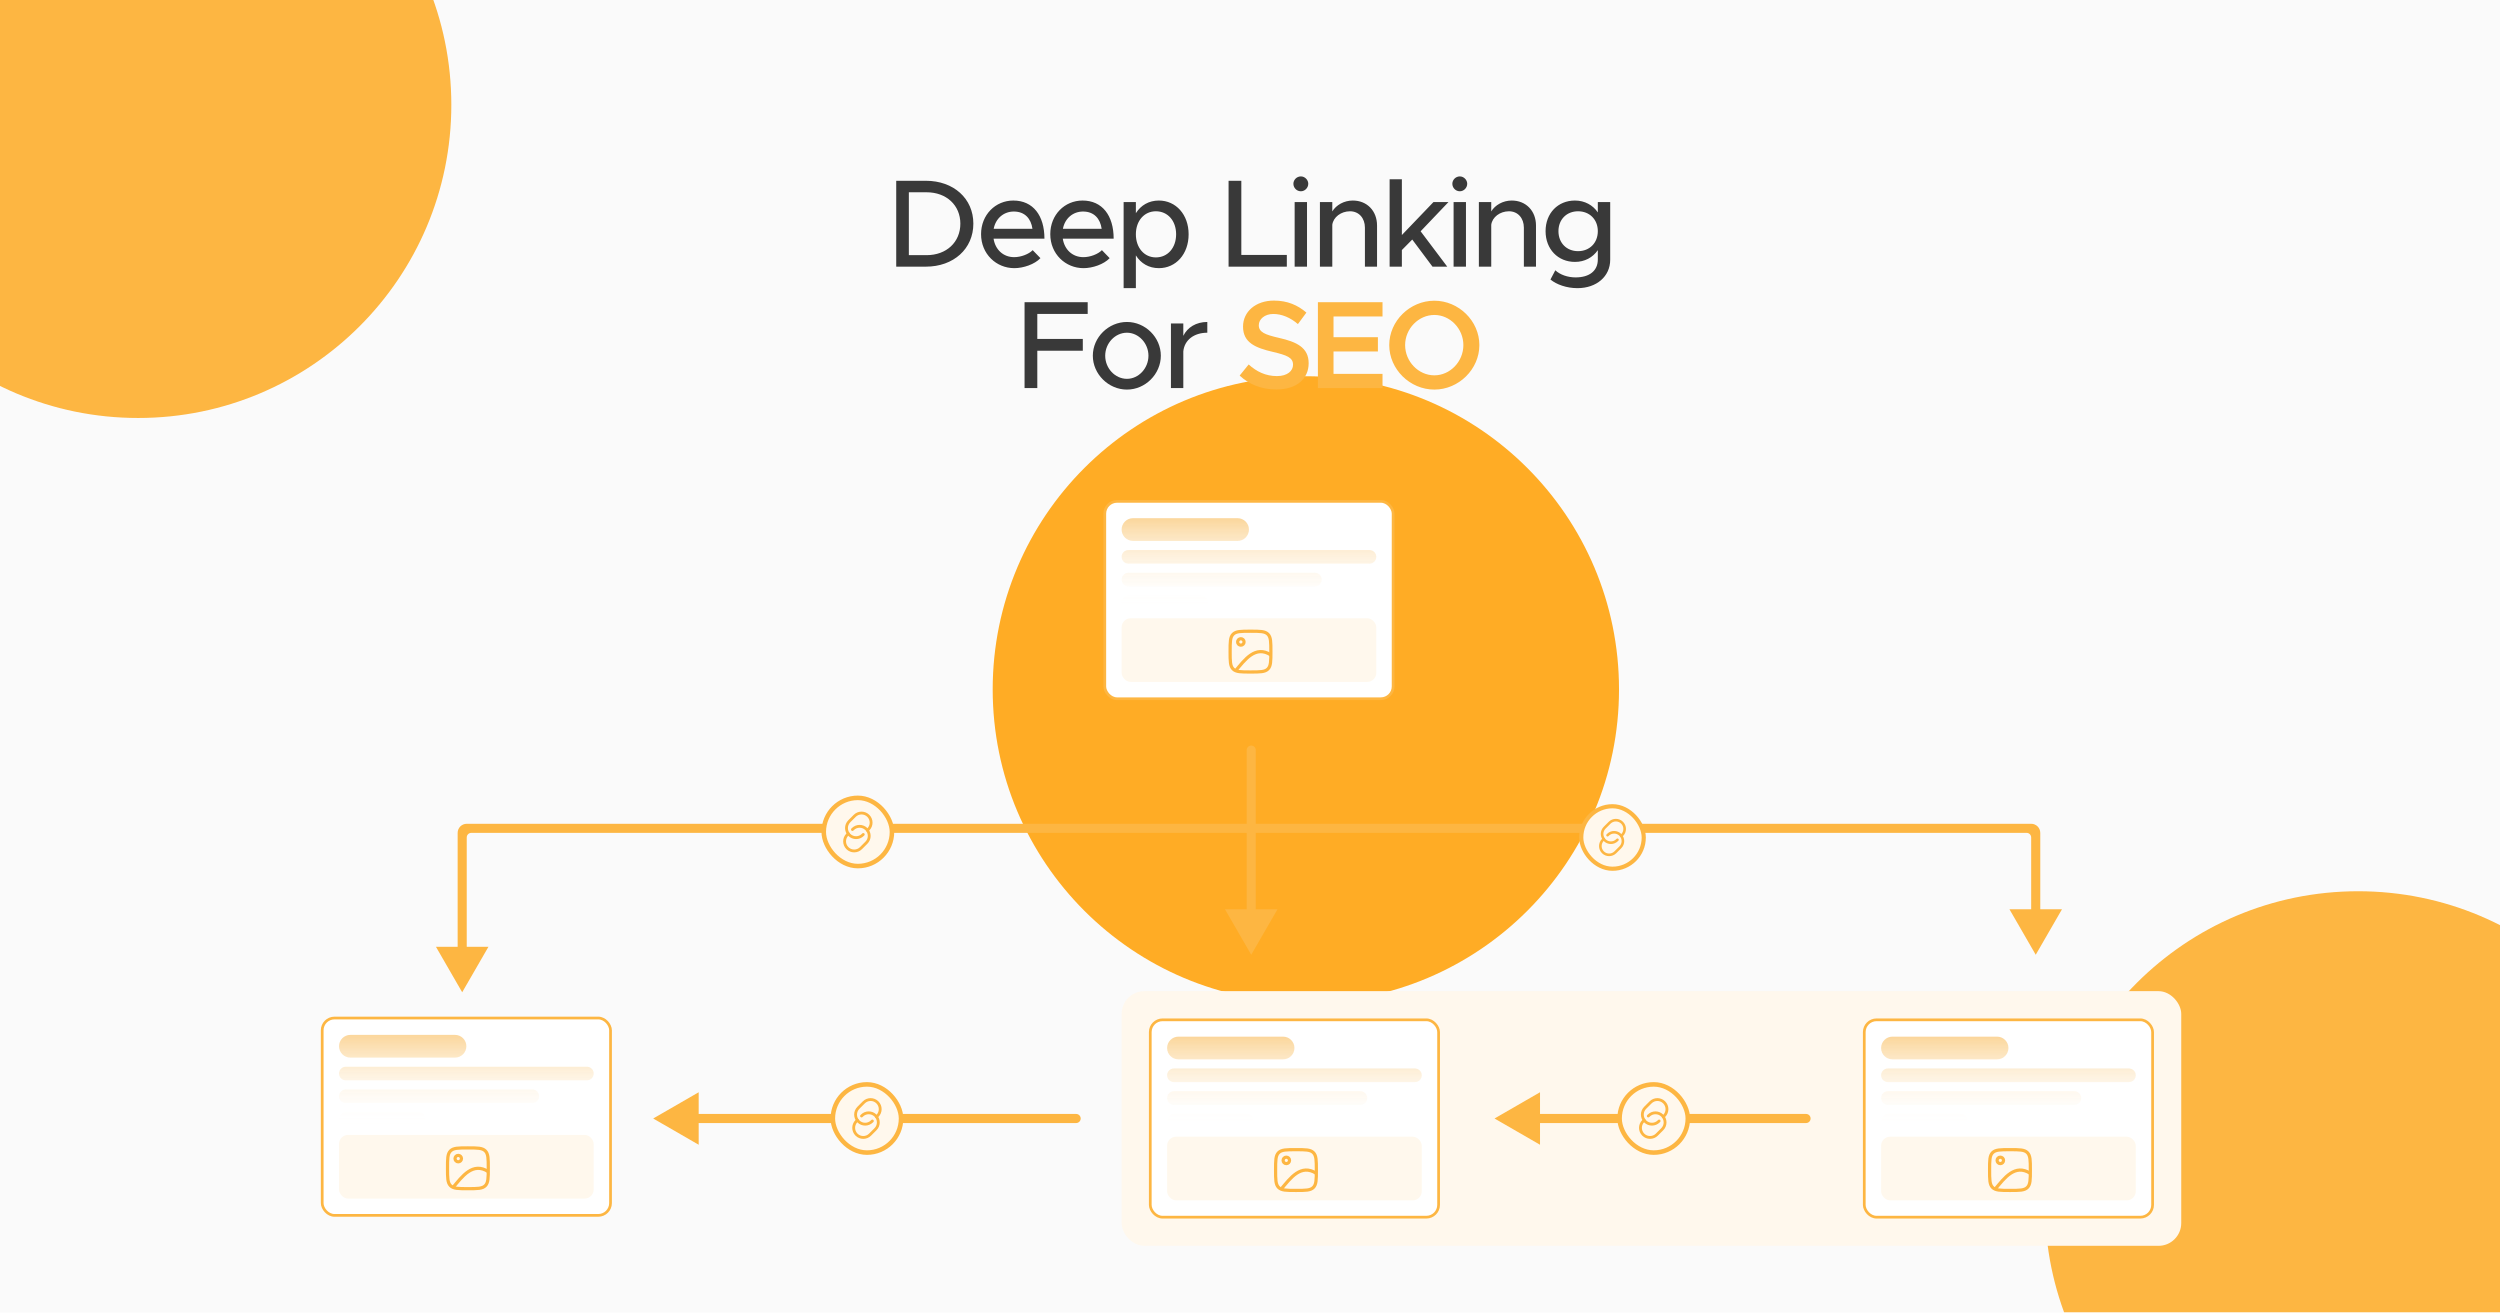 <svg xmlns="http://www.w3.org/2000/svg" width="350" height="184" viewBox="0 0 350 184" fill="none"><g clip-path="url(#clip0_1895_1614)"><rect width="350" height="183.75" fill="#FAFAFA"></rect><g filter="url(#filter0_f_1895_1614)"><circle cx="19.343" cy="14.675" r="43.843" fill="#FDB642"></circle></g><g filter="url(#filter1_f_1895_1614)"><circle cx="182.819" cy="96.515" r="43.843" fill="#FFAC25"></circle></g><g filter="url(#filter2_f_1895_1614)"><circle cx="330.142" cy="168.617" r="43.843" fill="#FDB642"></circle></g><path d="M125.471 37.332V25.309H129.619C133.504 25.309 136.269 27.794 136.269 31.312C136.269 34.83 133.504 37.332 129.619 37.332H125.471ZM127.239 35.722H129.724C132.506 35.722 134.449 33.902 134.449 31.312C134.449 28.739 132.506 26.919 129.724 26.919H127.239V35.722ZM141.986 36.002C142.931 36.002 144.034 35.582 144.576 35.022L145.661 36.142C144.856 36.999 143.281 37.542 142.004 37.542C139.484 37.542 137.349 35.565 137.349 32.782C137.349 30.07 139.361 28.075 141.864 28.075C144.629 28.075 146.221 30.174 146.221 33.412H139.099C139.326 34.917 140.429 36.002 141.986 36.002ZM141.934 29.614C140.534 29.614 139.396 30.559 139.116 32.029H144.541C144.349 30.63 143.491 29.614 141.934 29.614ZM151.677 36.002C152.622 36.002 153.724 35.582 154.267 35.022L155.352 36.142C154.547 36.999 152.972 37.542 151.694 37.542C149.174 37.542 147.039 35.565 147.039 32.782C147.039 30.07 149.052 28.075 151.554 28.075C154.319 28.075 155.912 30.174 155.912 33.412H148.789C149.017 34.917 150.119 36.002 151.677 36.002ZM151.624 29.614C150.224 29.614 149.087 30.559 148.807 32.029H154.232C154.039 30.63 153.182 29.614 151.624 29.614ZM162.242 28.075C164.622 28.075 166.407 30.035 166.407 32.8C166.407 35.582 164.622 37.542 162.242 37.542C160.842 37.542 159.722 36.877 159.022 35.757V40.342H157.307V28.285H159.022V29.842C159.722 28.739 160.842 28.075 162.242 28.075ZM161.822 36.037C163.485 36.037 164.657 34.69 164.657 32.8C164.657 30.91 163.485 29.579 161.822 29.579C160.195 29.579 159.022 30.91 159.022 32.8C159.022 34.69 160.195 36.037 161.822 36.037ZM173.786 35.687H180.156V37.332H172.001V25.309H173.786V35.687ZM182.125 26.779C181.53 26.779 181.075 26.29 181.075 25.73C181.075 25.187 181.53 24.697 182.125 24.697C182.685 24.697 183.157 25.187 183.157 25.73C183.157 26.29 182.685 26.779 182.125 26.779ZM181.25 37.332V28.285H182.982V37.332H181.25ZM189.391 28.075C191.386 28.075 192.786 29.527 192.786 31.575V37.332H191.089V31.872C191.089 30.524 190.231 29.579 189.006 29.579C187.746 29.579 186.661 30.402 186.521 31.47V37.332H184.789V28.285H186.521V29.597C187.064 28.704 188.166 28.075 189.391 28.075ZM202.79 28.285L198.887 32.38L202.615 37.332H200.55L197.715 33.535L196.262 35.005V37.332H194.547V25.099H196.262V32.904L200.69 28.285H202.79ZM204.378 26.779C203.783 26.779 203.328 26.29 203.328 25.73C203.328 25.187 203.783 24.697 204.378 24.697C204.938 24.697 205.41 25.187 205.41 25.73C205.41 26.29 204.938 26.779 204.378 26.779ZM203.503 37.332V28.285H205.235V37.332H203.503ZM211.644 28.075C213.639 28.075 215.039 29.527 215.039 31.575V37.332H213.342V31.872C213.342 30.524 212.484 29.579 211.259 29.579C209.999 29.579 208.914 30.402 208.774 31.47V37.332H207.042V28.285H208.774V29.597C209.317 28.704 210.419 28.075 211.644 28.075ZM223.695 28.285H225.428V36.37C225.428 38.697 223.52 40.342 220.843 40.342C219.32 40.342 217.92 39.834 217.063 39.135L217.745 37.84C218.41 38.469 219.495 38.837 220.58 38.837C222.523 38.837 223.695 37.91 223.695 36.334V35.022C222.978 36.054 221.858 36.667 220.493 36.667C218.113 36.667 216.38 34.882 216.38 32.362C216.38 29.842 218.113 28.075 220.493 28.075C221.858 28.075 223.013 28.722 223.695 29.737V28.285ZM220.93 35.162C222.54 35.162 223.695 34.007 223.695 32.362C223.695 30.735 222.54 29.579 220.93 29.579C219.32 29.579 218.183 30.735 218.183 32.362C218.183 34.007 219.32 35.162 220.93 35.162ZM152.276 43.955H145.223V47.455H151.593V49.099H145.223V54.332H143.438V42.309H152.276V43.955ZM157.774 54.542C155.184 54.542 152.996 52.372 152.996 49.8C152.996 47.227 155.184 45.075 157.774 45.075C160.346 45.075 162.516 47.227 162.516 49.8C162.516 52.372 160.346 54.542 157.774 54.542ZM157.774 53.037C159.401 53.037 160.784 51.567 160.784 49.8C160.784 48.05 159.401 46.58 157.774 46.58C156.111 46.58 154.729 48.05 154.729 49.8C154.729 51.567 156.111 53.037 157.774 53.037ZM165.664 47.017C166.241 45.827 167.466 45.075 169.024 45.075V46.58C167.151 46.58 165.821 47.612 165.664 49.187V54.332H163.931V45.285H165.664V47.017Z" fill="#393939"></path><path d="M178.697 54.525C176.632 54.525 174.882 53.825 173.552 52.582L174.812 51.025C175.915 52.022 177.192 52.652 178.767 52.652C180.255 52.652 181.025 51.917 181.025 51.059C181.025 50.062 180.167 49.73 178.242 49.275C175.757 48.697 174.025 47.98 174.025 45.722C174.025 43.622 175.81 42.082 178.347 42.082C180.255 42.082 181.69 42.73 182.897 43.762L181.707 45.372C180.657 44.462 179.45 43.955 178.26 43.955C177.052 43.955 176.23 44.69 176.23 45.529C176.23 46.51 177.122 46.859 179.03 47.297C181.532 47.857 183.212 48.662 183.212 50.849C183.212 53.002 181.567 54.525 178.697 54.525ZM193.554 44.304H186.694V47.209H192.907V49.205H186.694V52.337H193.554V54.332H184.507V42.309H193.554V44.304ZM200.812 54.542C197.382 54.542 194.494 51.69 194.494 48.312C194.494 44.934 197.382 42.099 200.812 42.099C204.224 42.099 207.112 44.934 207.112 48.312C207.112 51.69 204.224 54.542 200.812 54.542ZM200.812 52.547C203.017 52.547 204.872 50.622 204.872 48.312C204.872 46.02 203.017 44.094 200.812 44.094C198.589 44.094 196.717 46.02 196.717 48.312C196.717 50.622 198.589 52.547 200.812 52.547Z" fill="#FDB642"></path><rect x="154.671" y="70.191" width="40.366" height="27.632" rx="1.719" fill="white"></rect><rect x="154.671" y="70.191" width="40.366" height="27.632" rx="1.719" stroke="#FDB642" stroke-width="0.382"></rect><path d="M157.027 74.139C157.027 73.26 157.739 72.547 158.619 72.547H173.262C174.141 72.547 174.854 73.26 174.854 74.139C174.854 75.018 174.141 75.73 173.262 75.73H158.619C157.739 75.73 157.027 75.018 157.027 74.139Z" fill="url(#paint0_linear_1895_1614)"></path><path d="M157.027 77.959C157.027 77.431 157.454 77.004 157.982 77.004H191.726C192.254 77.004 192.681 77.431 192.681 77.959C192.681 78.486 192.254 78.914 191.726 78.914H157.982C157.454 78.914 157.027 78.486 157.027 77.959Z" fill="url(#paint1_linear_1895_1614)"></path><path d="M157.027 81.142C157.027 80.615 157.454 80.187 157.982 80.187H184.086C184.614 80.187 185.041 80.615 185.041 81.142C185.041 81.67 184.614 82.097 184.086 82.097H157.982C157.454 82.097 157.027 81.67 157.027 81.142Z" fill="url(#paint2_linear_1895_1614)"></path><path d="M157.027 84.326C157.027 83.798 157.454 83.371 157.982 83.371H168.169C168.696 83.371 169.124 83.798 169.124 84.326C169.124 84.853 168.696 85.281 168.169 85.281H157.982C157.454 85.281 157.027 84.853 157.027 84.326Z" fill="url(#paint3_linear_1895_1614)"></path><rect x="157.027" y="86.555" width="35.654" height="8.914" rx="1.273" fill="#FFF8ED"></rect><path d="M173.718 90.323C173.967 90.323 174.169 90.121 174.169 89.872C174.169 89.624 173.967 89.422 173.718 89.422C173.469 89.422 173.268 89.624 173.268 89.872C173.268 90.121 173.469 90.323 173.718 90.323Z" stroke="#FDB642" stroke-width="0.451" stroke-linecap="round" stroke-linejoin="round"></path><path d="M172.217 91.225C172.217 89.879 172.217 89.207 172.634 88.789C173.052 88.371 173.725 88.371 175.07 88.371C176.415 88.371 177.088 88.371 177.506 88.789C177.923 89.207 177.923 89.879 177.923 91.225C177.923 92.57 177.923 93.242 177.506 93.66C177.088 94.078 176.415 94.078 175.07 94.078C173.725 94.078 173.052 94.078 172.634 93.66C172.217 93.242 172.217 92.57 172.217 91.225Z" stroke="#FDB642" stroke-width="0.451"></path><path d="M172.967 93.93C174.281 92.36 175.753 90.291 177.923 91.69" stroke="#FDB642" stroke-width="0.451"></path><path d="M175.173 104.379C175.524 104.379 175.809 104.664 175.809 105.016V115.329H284.364C285.068 115.329 285.638 115.899 285.638 116.602V127.3H288.677L285.001 133.667L281.325 127.3H284.364V117.239C284.364 116.887 284.079 116.602 283.728 116.602H175.809V127.3H178.848L175.173 133.667L171.497 127.3H174.536V116.602H65.981C65.629 116.602 65.344 116.887 65.344 117.239V132.55H68.383L64.707 138.917L61.032 132.55H64.071V116.602C64.071 115.899 64.641 115.329 65.344 115.329H174.536V105.016C174.536 104.664 174.821 104.379 175.173 104.379V104.379Z" fill="#FDB642"></path><rect x="157.027" y="138.762" width="148.348" height="35.654" rx="3.183" fill="#FFF8ED"></rect><rect x="161.038" y="142.773" width="40.366" height="27.632" rx="1.719" fill="white"></rect><rect x="161.038" y="142.773" width="40.366" height="27.632" rx="1.719" stroke="#FDB642" stroke-width="0.382"></rect><path d="M163.394 146.721C163.394 145.842 164.106 145.129 164.986 145.129H179.629C180.508 145.129 181.221 145.842 181.221 146.721C181.221 147.6 180.508 148.312 179.629 148.312H164.986C164.106 148.312 163.394 147.6 163.394 146.721Z" fill="url(#paint4_linear_1895_1614)"></path><path d="M163.394 150.541C163.394 150.013 163.821 149.586 164.349 149.586H198.093C198.621 149.586 199.048 150.013 199.048 150.541C199.048 151.068 198.621 151.496 198.093 151.496H164.349C163.821 151.496 163.394 151.068 163.394 150.541Z" fill="url(#paint5_linear_1895_1614)"></path><path d="M163.394 153.724C163.394 153.197 163.821 152.769 164.349 152.769H190.453C190.98 152.769 191.408 153.197 191.408 153.724C191.408 154.252 190.98 154.679 190.453 154.679H164.349C163.821 154.679 163.394 154.252 163.394 153.724Z" fill="url(#paint6_linear_1895_1614)"></path><path d="M163.394 156.908C163.394 156.38 163.821 155.953 164.349 155.953H174.536C175.063 155.953 175.491 156.38 175.491 156.908C175.491 157.435 175.063 157.863 174.536 157.863H164.349C163.821 157.863 163.394 157.435 163.394 156.908Z" fill="url(#paint7_linear_1895_1614)"></path><rect x="163.394" y="159.137" width="35.654" height="8.914" rx="1.273" fill="#FFF8ED"></rect><path d="M180.085 162.905C180.334 162.905 180.536 162.703 180.536 162.454C180.536 162.206 180.334 162.004 180.085 162.004C179.836 162.004 179.635 162.206 179.635 162.454C179.635 162.703 179.836 162.905 180.085 162.905Z" stroke="#FDB642" stroke-width="0.451" stroke-linecap="round" stroke-linejoin="round"></path><path d="M178.583 163.807C178.583 162.461 178.583 161.789 179.001 161.371C179.419 160.953 180.092 160.953 181.437 160.953C182.782 160.953 183.455 160.953 183.872 161.371C184.29 161.789 184.29 162.461 184.29 163.807C184.29 165.152 184.29 165.824 183.872 166.242C183.455 166.66 182.782 166.66 181.437 166.66C180.092 166.66 179.419 166.66 179.001 166.242C178.583 165.824 178.583 165.152 178.583 163.807Z" stroke="#FDB642" stroke-width="0.451"></path><path d="M179.334 166.512C180.648 164.942 182.12 162.873 184.289 164.272" stroke="#FDB642" stroke-width="0.451"></path><rect x="260.998" y="142.773" width="40.366" height="27.632" rx="1.719" fill="white"></rect><rect x="260.998" y="142.773" width="40.366" height="27.632" rx="1.719" stroke="#FDB642" stroke-width="0.382"></rect><path d="M263.354 146.721C263.354 145.842 264.066 145.129 264.945 145.129H279.589C280.468 145.129 281.181 145.842 281.181 146.721C281.181 147.6 280.468 148.312 279.589 148.312H264.945C264.066 148.312 263.354 147.6 263.354 146.721Z" fill="url(#paint8_linear_1895_1614)"></path><path d="M263.354 150.541C263.354 150.013 263.781 149.586 264.309 149.586H298.053C298.581 149.586 299.008 150.013 299.008 150.541C299.008 151.068 298.581 151.496 298.053 151.496H264.309C263.781 151.496 263.354 151.068 263.354 150.541Z" fill="url(#paint9_linear_1895_1614)"></path><path d="M263.354 153.724C263.354 153.197 263.781 152.769 264.309 152.769H290.413C290.94 152.769 291.368 153.197 291.368 153.724C291.368 154.252 290.94 154.679 290.413 154.679H264.309C263.781 154.679 263.354 154.252 263.354 153.724Z" fill="url(#paint10_linear_1895_1614)"></path><path d="M263.354 156.908C263.354 156.38 263.781 155.953 264.309 155.953H274.496C275.023 155.953 275.451 156.38 275.451 156.908C275.451 157.435 275.023 157.863 274.496 157.863H264.309C263.781 157.863 263.354 157.435 263.354 156.908Z" fill="url(#paint11_linear_1895_1614)"></path><rect x="263.354" y="159.137" width="35.654" height="8.914" rx="1.273" fill="#FFF8ED"></rect><path d="M280.045 162.905C280.294 162.905 280.496 162.703 280.496 162.454C280.496 162.206 280.294 162.004 280.045 162.004C279.796 162.004 279.594 162.206 279.594 162.454C279.594 162.703 279.796 162.905 280.045 162.905Z" stroke="#FDB642" stroke-width="0.451" stroke-linecap="round" stroke-linejoin="round"></path><path d="M278.543 163.807C278.543 162.461 278.543 161.789 278.961 161.371C279.379 160.953 280.052 160.953 281.397 160.953C282.742 160.953 283.414 160.953 283.832 161.371C284.25 161.789 284.25 162.461 284.25 163.807C284.25 165.152 284.25 165.824 283.832 166.242C283.414 166.66 282.742 166.66 281.397 166.66C280.052 166.66 279.379 166.66 278.961 166.242C278.543 165.824 278.543 165.152 278.543 163.807Z" stroke="#FDB642" stroke-width="0.451"></path><path d="M279.294 166.512C280.607 164.942 282.08 162.873 284.249 164.272" stroke="#FDB642" stroke-width="0.451"></path><path d="M252.848 157.227C253.2 157.227 253.485 156.941 253.485 156.59C253.485 156.238 253.2 155.953 252.848 155.953V157.227ZM209.235 156.59L215.602 160.266V152.914L209.235 156.59ZM252.848 156.59V155.953H214.965V156.59V157.227H252.848V156.59Z" fill="#FDB642"></path><rect x="226.744" y="151.814" width="9.55" height="9.55" rx="4.775" fill="#FFF8ED"></rect><rect x="226.744" y="151.814" width="9.55" height="9.55" rx="4.775" stroke="#FDB642" stroke-width="0.637"></rect><path d="M230.761 156.242L230.816 156.187C231.341 155.662 232.192 155.662 232.717 156.187C233.242 156.712 233.242 157.563 232.717 158.088L231.957 158.848C231.432 159.373 230.581 159.373 230.056 158.848C229.531 158.323 229.531 157.472 230.056 156.947L230.179 156.824" stroke="#FDB642" stroke-width="0.398" stroke-linecap="round"></path><path d="M232.859 156.355L232.982 156.232C233.507 155.707 233.507 154.856 232.982 154.331C232.458 153.806 231.606 153.806 231.082 154.331L230.321 155.092C229.796 155.617 229.796 156.468 230.321 156.993C230.846 157.517 231.697 157.517 232.222 156.993L232.277 156.938" stroke="#FDB642" stroke-width="0.398" stroke-linecap="round"></path><rect x="115.324" y="111.701" width="9.55" height="9.55" rx="4.775" fill="#FFF8ED"></rect><rect x="115.324" y="111.701" width="9.55" height="9.55" rx="4.775" stroke="#FDB642" stroke-width="0.637"></rect><path d="M119.341 116.132L119.396 116.077C119.921 115.552 120.772 115.552 121.297 116.077C121.822 116.602 121.822 117.453 121.297 117.978L120.537 118.739C120.012 119.264 119.161 119.264 118.636 118.739C118.111 118.214 118.111 117.363 118.636 116.838L118.759 116.714" stroke="#FDB642" stroke-width="0.398" stroke-linecap="round"></path><path d="M121.439 116.242L121.562 116.119C122.087 115.594 122.087 114.743 121.562 114.218C121.037 113.693 120.186 113.693 119.661 114.218L118.901 114.978C118.376 115.503 118.376 116.354 118.901 116.879C119.426 117.404 120.277 117.404 120.802 116.879L120.857 116.824" stroke="#FDB642" stroke-width="0.398" stroke-linecap="round"></path><rect x="45.108" y="142.523" width="40.366" height="27.632" rx="1.719" fill="white"></rect><rect x="45.108" y="142.523" width="40.366" height="27.632" rx="1.719" stroke="#FDB642" stroke-width="0.382"></rect><path d="M47.463 146.475C47.463 145.595 48.176 144.883 49.055 144.883H63.699C64.578 144.883 65.291 145.595 65.291 146.475C65.291 147.354 64.578 148.066 63.699 148.066H49.055C48.176 148.066 47.463 147.354 47.463 146.475Z" fill="url(#paint12_linear_1895_1614)"></path><path d="M47.463 150.295C47.463 149.767 47.891 149.34 48.418 149.34H82.163C82.69 149.34 83.118 149.767 83.118 150.295C83.118 150.822 82.69 151.25 82.163 151.25H48.418C47.891 151.25 47.463 150.822 47.463 150.295Z" fill="url(#paint13_linear_1895_1614)"></path><path d="M47.463 153.478C47.463 152.951 47.891 152.523 48.418 152.523H74.523C75.05 152.523 75.478 152.951 75.478 153.478C75.478 154.006 75.05 154.433 74.523 154.433H48.418C47.891 154.433 47.463 154.006 47.463 153.478Z" fill="url(#paint14_linear_1895_1614)"></path><path d="M47.463 156.662C47.463 156.134 47.891 155.706 48.418 155.706H58.605C59.133 155.706 59.56 156.134 59.56 156.662C59.56 157.189 59.133 157.617 58.605 157.617H48.418C47.891 157.617 47.463 157.189 47.463 156.662Z" fill="url(#paint15_linear_1895_1614)"></path><rect x="47.463" y="158.887" width="35.654" height="8.914" rx="1.273" fill="#FFF8ED"></rect><path d="M64.155 162.655C64.404 162.655 64.605 162.453 64.605 162.204C64.605 161.956 64.404 161.754 64.155 161.754C63.906 161.754 63.704 161.956 63.704 162.204C63.704 162.453 63.906 162.655 64.155 162.655Z" stroke="#FDB642" stroke-width="0.451" stroke-linecap="round" stroke-linejoin="round"></path><path d="M62.653 163.56C62.653 162.215 62.653 161.543 63.071 161.125C63.489 160.707 64.161 160.707 65.506 160.707C66.852 160.707 67.524 160.707 67.942 161.125C68.36 161.543 68.36 162.215 68.36 163.56C68.36 164.906 68.36 165.578 67.942 165.996C67.524 166.414 66.852 166.414 65.506 166.414C64.161 166.414 63.489 166.414 63.071 165.996C62.653 165.578 62.653 164.906 62.653 163.56Z" stroke="#FDB642" stroke-width="0.451"></path><path d="M63.404 166.266C64.717 164.696 66.189 162.627 68.359 164.026" stroke="#FDB642" stroke-width="0.451"></path><path d="M150.66 157.227C151.012 157.227 151.297 156.941 151.297 156.59C151.297 156.238 151.012 155.953 150.66 155.953V157.227ZM91.448 156.59L97.815 160.266V152.914L91.448 156.59ZM150.66 156.59V155.953H97.178V156.59V157.227H150.66V156.59Z" fill="#FDB642"></path><rect x="116.597" y="151.814" width="9.55" height="9.55" rx="4.775" fill="#FFF8ED"></rect><rect x="116.597" y="151.814" width="9.55" height="9.55" rx="4.775" stroke="#FDB642" stroke-width="0.637"></rect><path d="M120.615 156.242L120.67 156.187C121.194 155.662 122.046 155.662 122.571 156.187C123.095 156.712 123.095 157.563 122.571 158.088L121.81 158.848C121.285 159.373 120.434 159.373 119.909 158.848C119.384 158.323 119.384 157.472 119.909 156.947L120.032 156.824" stroke="#FDB642" stroke-width="0.398" stroke-linecap="round"></path><path d="M122.713 156.355L122.836 156.232C123.361 155.707 123.361 154.856 122.836 154.331C122.311 153.806 121.46 153.806 120.935 154.331L120.174 155.092C119.65 155.617 119.65 156.468 120.174 156.993C120.699 157.517 121.55 157.517 122.075 156.993L122.13 156.938" stroke="#FDB642" stroke-width="0.398" stroke-linecap="round"></path><rect x="221.375" y="112.874" width="8.75" height="8.75" rx="4.375" fill="#FFF8ED"></rect><rect x="221.375" y="112.874" width="8.75" height="8.75" rx="4.375" stroke="#FDB642" stroke-width="0.583"></rect><path d="M225.056 116.931L225.106 116.88C225.587 116.399 226.367 116.399 226.848 116.88C227.329 117.361 227.329 118.141 226.848 118.622L226.151 119.319C225.67 119.799 224.89 119.799 224.409 119.319C223.928 118.838 223.928 118.058 224.409 117.577L224.522 117.464" stroke="#FDB642" stroke-width="0.365" stroke-linecap="round"></path><path d="M226.978 117.036L227.091 116.923C227.572 116.442 227.572 115.662 227.091 115.181C226.61 114.7 225.83 114.7 225.349 115.181L224.652 115.878C224.171 116.359 224.171 117.138 224.652 117.619C225.133 118.1 225.913 118.1 226.394 117.619L226.444 117.569" stroke="#FDB642" stroke-width="0.365" stroke-linecap="round"></path></g><defs><filter id="filter0_f_1895_1614" x="-219.358" y="-224.026" width="477.402" height="477.404" filterUnits="userSpaceOnUse" color-interpolation-filters="sRGB"><feGaussianBlur stdDeviation="97.429"></feGaussianBlur></filter><filter id="filter1_f_1895_1614" x="-7.168" y="-93.472" width="379.973" height="379.975" filterUnits="userSpaceOnUse" color-interpolation-filters="sRGB"><feGaussianBlur stdDeviation="73.072"></feGaussianBlur></filter><filter id="filter2_f_1895_1614" x="91.441" y="-70.085" width="477.402" height="477.404" filterUnits="userSpaceOnUse" color-interpolation-filters="sRGB"><feGaussianBlur stdDeviation="97.429"></feGaussianBlur></filter><linearGradient id="paint0_linear_1895_1614" x1="174.854" y1="72.547" x2="174.854" y2="85.281" gradientUnits="userSpaceOnUse"><stop stop-color="#FBD69B"></stop><stop offset="1" stop-color="white" stop-opacity="0"></stop></linearGradient><linearGradient id="paint1_linear_1895_1614" x1="174.854" y1="72.547" x2="174.854" y2="85.281" gradientUnits="userSpaceOnUse"><stop stop-color="#FBD69B"></stop><stop offset="1" stop-color="white" stop-opacity="0"></stop></linearGradient><linearGradient id="paint2_linear_1895_1614" x1="174.854" y1="72.547" x2="174.854" y2="85.281" gradientUnits="userSpaceOnUse"><stop stop-color="#FBD69B"></stop><stop offset="1" stop-color="white" stop-opacity="0"></stop></linearGradient><linearGradient id="paint3_linear_1895_1614" x1="174.854" y1="72.547" x2="174.854" y2="85.281" gradientUnits="userSpaceOnUse"><stop stop-color="#FBD69B"></stop><stop offset="1" stop-color="white" stop-opacity="0"></stop></linearGradient><linearGradient id="paint4_linear_1895_1614" x1="181.221" y1="145.129" x2="181.221" y2="157.863" gradientUnits="userSpaceOnUse"><stop stop-color="#FBD69B"></stop><stop offset="1" stop-color="white" stop-opacity="0"></stop></linearGradient><linearGradient id="paint5_linear_1895_1614" x1="181.221" y1="145.129" x2="181.221" y2="157.863" gradientUnits="userSpaceOnUse"><stop stop-color="#FBD69B"></stop><stop offset="1" stop-color="white" stop-opacity="0"></stop></linearGradient><linearGradient id="paint6_linear_1895_1614" x1="181.221" y1="145.129" x2="181.221" y2="157.863" gradientUnits="userSpaceOnUse"><stop stop-color="#FBD69B"></stop><stop offset="1" stop-color="white" stop-opacity="0"></stop></linearGradient><linearGradient id="paint7_linear_1895_1614" x1="181.221" y1="145.129" x2="181.221" y2="157.863" gradientUnits="userSpaceOnUse"><stop stop-color="#FBD69B"></stop><stop offset="1" stop-color="white" stop-opacity="0"></stop></linearGradient><linearGradient id="paint8_linear_1895_1614" x1="281.181" y1="145.129" x2="281.181" y2="157.863" gradientUnits="userSpaceOnUse"><stop stop-color="#FBD69B"></stop><stop offset="1" stop-color="white" stop-opacity="0"></stop></linearGradient><linearGradient id="paint9_linear_1895_1614" x1="281.181" y1="145.129" x2="281.181" y2="157.863" gradientUnits="userSpaceOnUse"><stop stop-color="#FBD69B"></stop><stop offset="1" stop-color="white" stop-opacity="0"></stop></linearGradient><linearGradient id="paint10_linear_1895_1614" x1="281.181" y1="145.129" x2="281.181" y2="157.863" gradientUnits="userSpaceOnUse"><stop stop-color="#FBD69B"></stop><stop offset="1" stop-color="white" stop-opacity="0"></stop></linearGradient><linearGradient id="paint11_linear_1895_1614" x1="281.181" y1="145.129" x2="281.181" y2="157.863" gradientUnits="userSpaceOnUse"><stop stop-color="#FBD69B"></stop><stop offset="1" stop-color="white" stop-opacity="0"></stop></linearGradient><linearGradient id="paint12_linear_1895_1614" x1="65.291" y1="144.883" x2="65.291" y2="157.617" gradientUnits="userSpaceOnUse"><stop stop-color="#FBD69B"></stop><stop offset="1" stop-color="white" stop-opacity="0"></stop></linearGradient><linearGradient id="paint13_linear_1895_1614" x1="65.291" y1="144.883" x2="65.291" y2="157.617" gradientUnits="userSpaceOnUse"><stop stop-color="#FBD69B"></stop><stop offset="1" stop-color="white" stop-opacity="0"></stop></linearGradient><linearGradient id="paint14_linear_1895_1614" x1="65.291" y1="144.883" x2="65.291" y2="157.617" gradientUnits="userSpaceOnUse"><stop stop-color="#FBD69B"></stop><stop offset="1" stop-color="white" stop-opacity="0"></stop></linearGradient><linearGradient id="paint15_linear_1895_1614" x1="65.291" y1="144.883" x2="65.291" y2="157.617" gradientUnits="userSpaceOnUse"><stop stop-color="#FBD69B"></stop><stop offset="1" stop-color="white" stop-opacity="0"></stop></linearGradient><clipPath id="clip0_1895_1614"><rect width="350" height="183.75" fill="white"></rect></clipPath></defs></svg>